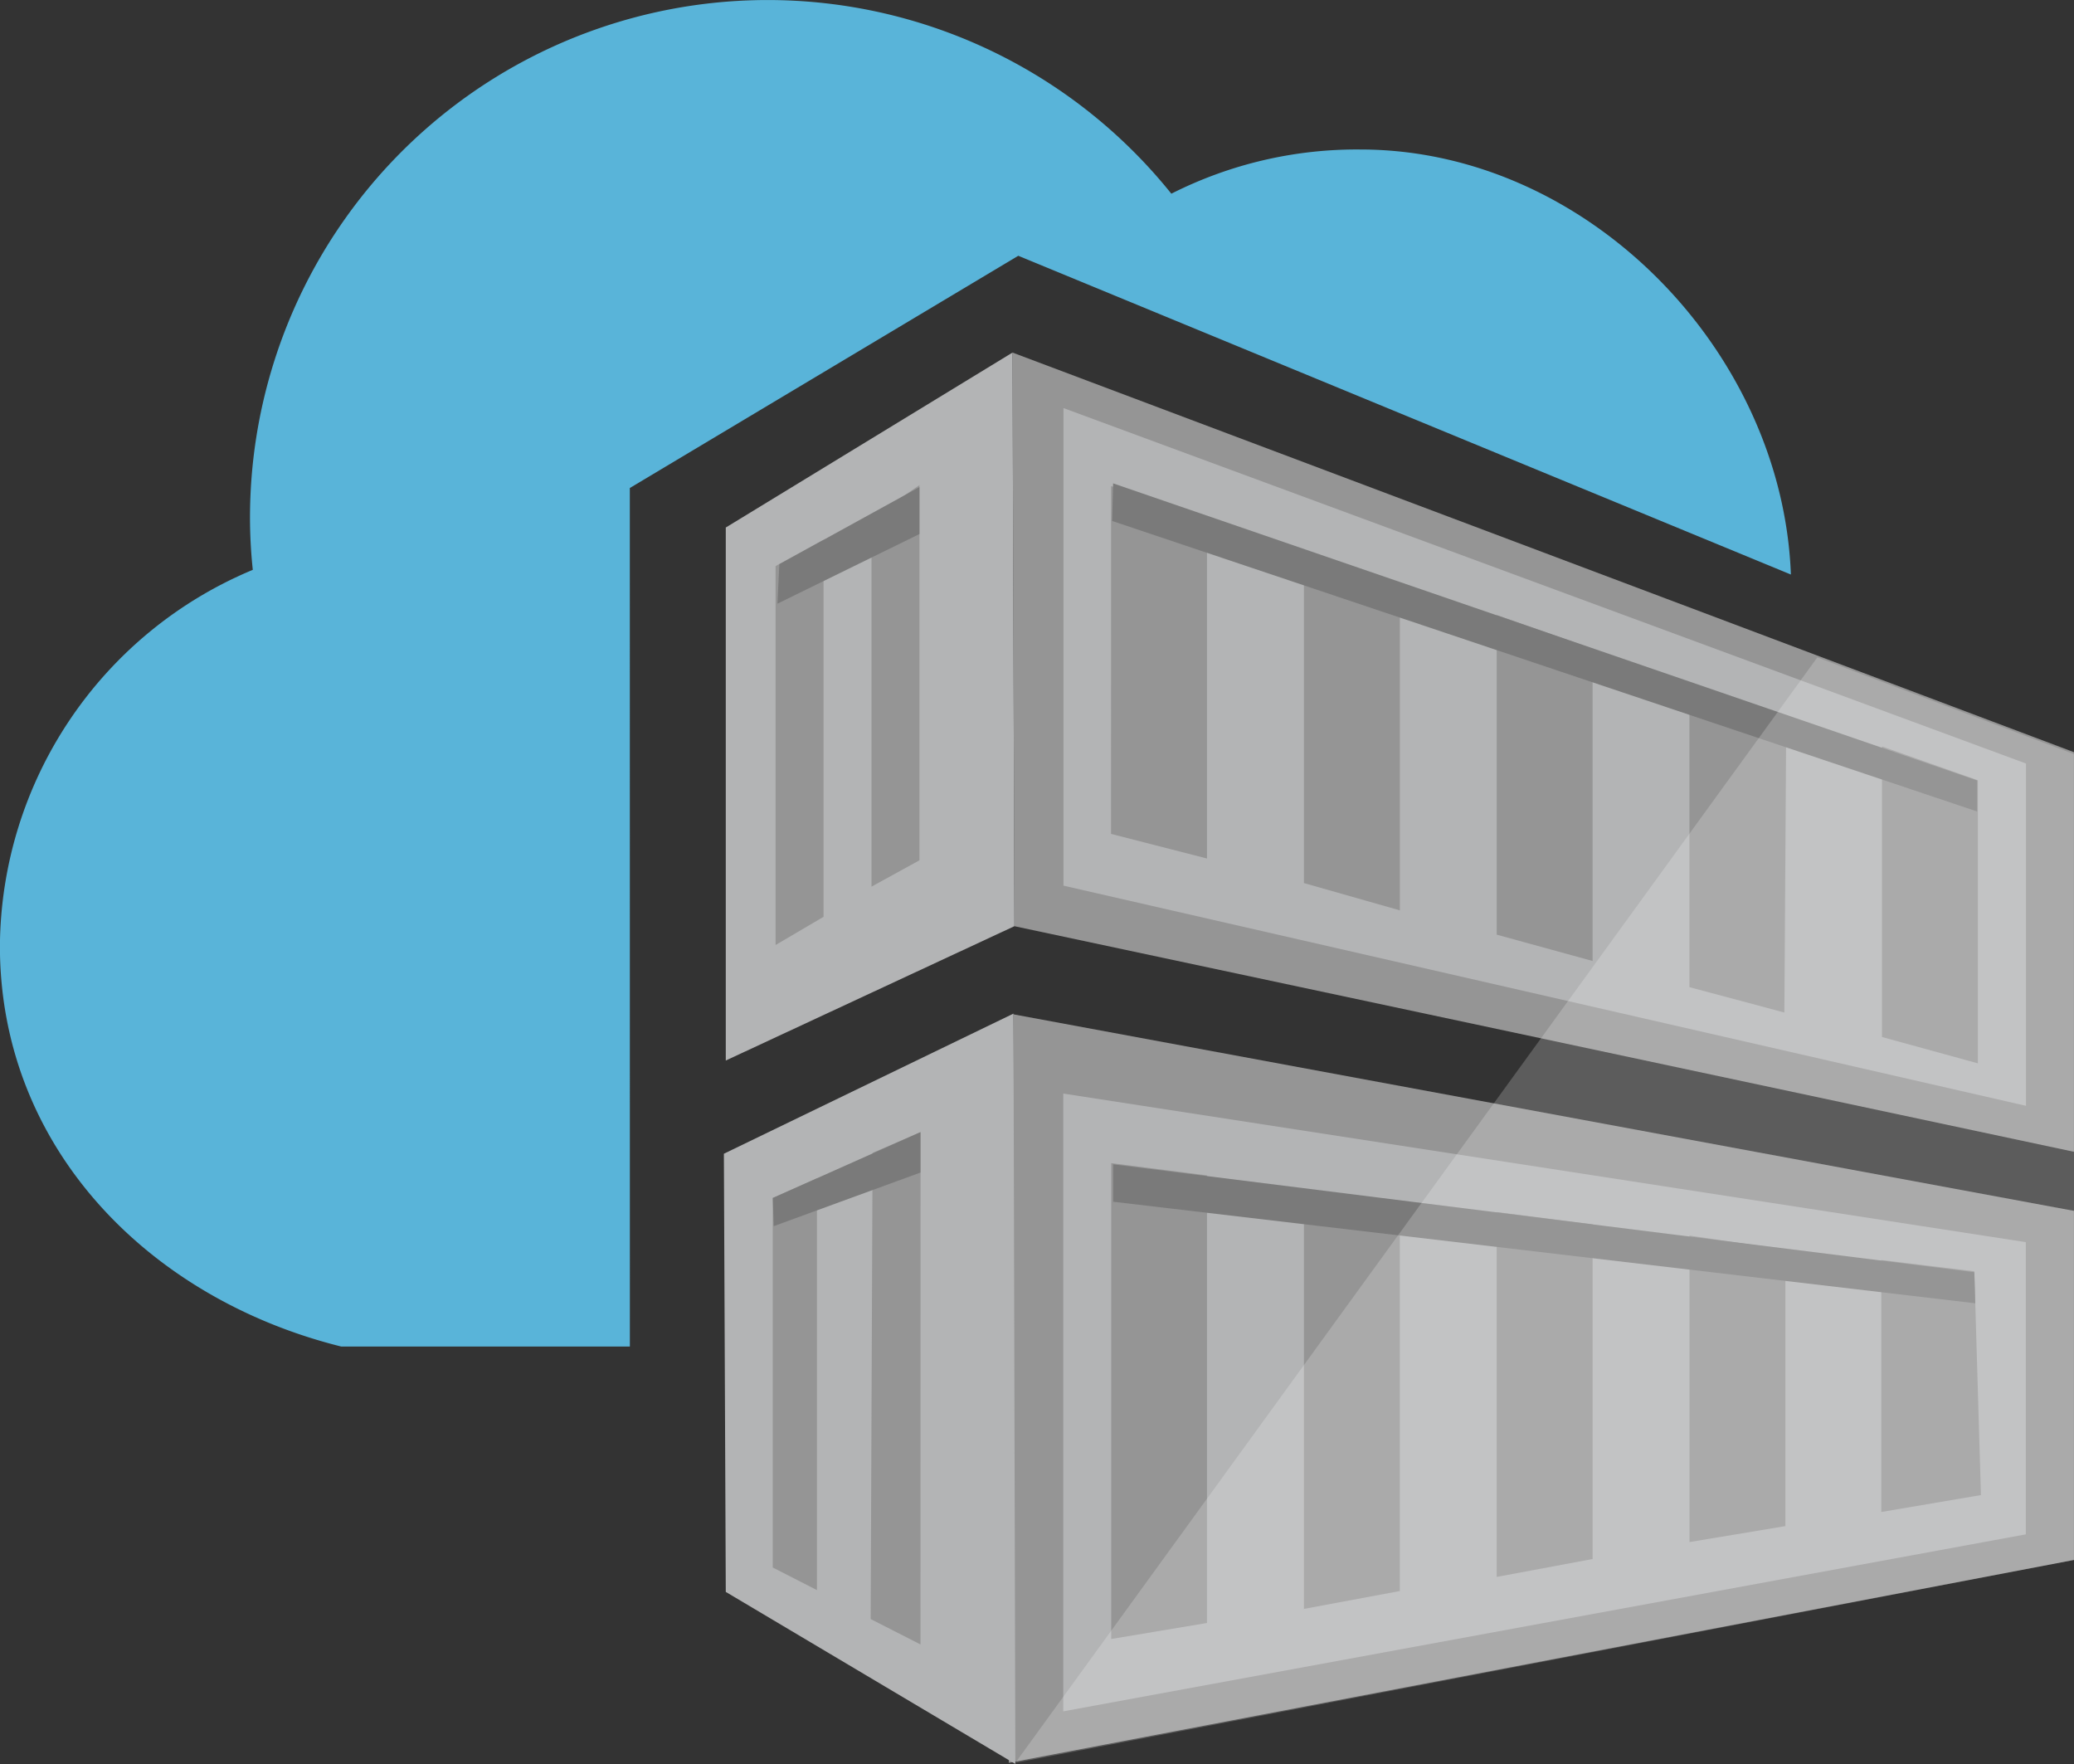 <svg xmlns="http://www.w3.org/2000/svg" width="48.051" height="40.863" viewBox="0 0 48.051 40.863">
  <rect x="0" y="0" width="48.051" height="40.863" fill="#333333" stroke="none"/>
  <g id="Group_105375" data-name="Group 105375" transform="translate(-6786.963 -7064.201)">
    <g id="g852" transform="translate(6786.962 7064.201)">
      <path id="path6" d="M42.02,58.343H35.332c-4.465-1.111-7.907-4.618-7.907-9.279a9.513,9.513,0,0,1,5.859-8.713,11.44,11.44,0,0,1-.065-1.22,11.993,11.993,0,0,1,21.346-7.493,9.515,9.515,0,0,1,4.378-1.024c5.249,0,9.78,4.661,9.976,9.846l-17.9-7.384-9,5.38Z" transform="translate(-27.426 -27.151)" fill="#59b4d9"/>
      <path id="path8" d="M67.984,60.669l-24.679,4.7.109-17.339,24.57,4.552ZM43.392,32.7l24.592,9.257v9.257L43.436,45.988" transform="translate(-19.933 -24.533)" fill="#959595"/>
      <path id="path10" d="M45.538,45.988,38.851,49.1V36.753L45.494,32.7M68.975,50.149l-22.3-5.1V33.986l22.3,8.234ZM56.712,46.184l2.222.61V39.563l-2.222-.784Zm-2.244-8.1-2.222-.806v7.711l2.222.632ZM61.177,47.4l2.2.588.044-6.883-2.244-.741Zm-13.4-3.55L50,44.42V36.535l-2.222-.741Zm20.083-1.242-2.222-.784v6.731l2.222.61ZM46.67,49.865V64.176l22.3-4.1V53.307ZM47.781,62.5V51.477L50,51.761V62.129Zm6.687-1.111-2.222.414V52.065l2.222.327v9Zm2.244-.327V52.61l2.222.283v7.754ZM63.4,59.885l-2.222.37v-7.1l2.222.327Zm4.531-.719-2.309.392V53.721l2.156.261Z" transform="translate(-22.035 -24.533)" fill="#b3b4b5"/>
      <path id="path12" d="M40.746,44.786l-1.111.653V36.661l1.111-.61v8.735Zm2.222-10-1.111.762v8.539l1.111-.61Z" transform="translate(-21.665 -23.548)" fill="#959595"/>
      <path id="path14" d="M38.865,56.5l-.044-10.15,6.709-3.246.044,17.382" transform="translate(-22.049 -19.624)" fill="#b3b4b5"/>
      <path id="path16" d="M40.614,55.578l-1.024-.523v-8.56l1.024-.457Zm2.4-10.608-1.111.479-.044,10.8,1.154.588Z" transform="translate(-21.686 -18.744)" fill="#959595"/>
      <path id="path18" d="M67.494,42.36,47.454,35.63l.022-.871,20.018,6.883Zm-.065,10.673-19.952-2.5V51.4L67.45,53.752Zm-24.44-17.1V34.845l-3.246,1.786-.044.915ZM39.612,51.966l3.4-1.242v-.937l-3.42,1.525Z" transform="translate(-21.686 -23.562)" fill="#7a7a7a"/>
      <path id="path20" d="M67.936,39.74V58.407l-24.527,4.7L61.989,37.5Z" transform="translate(-19.884 -22.271)" fill="#fff" opacity="0.2"/>
    </g>
  </g>
</svg>
